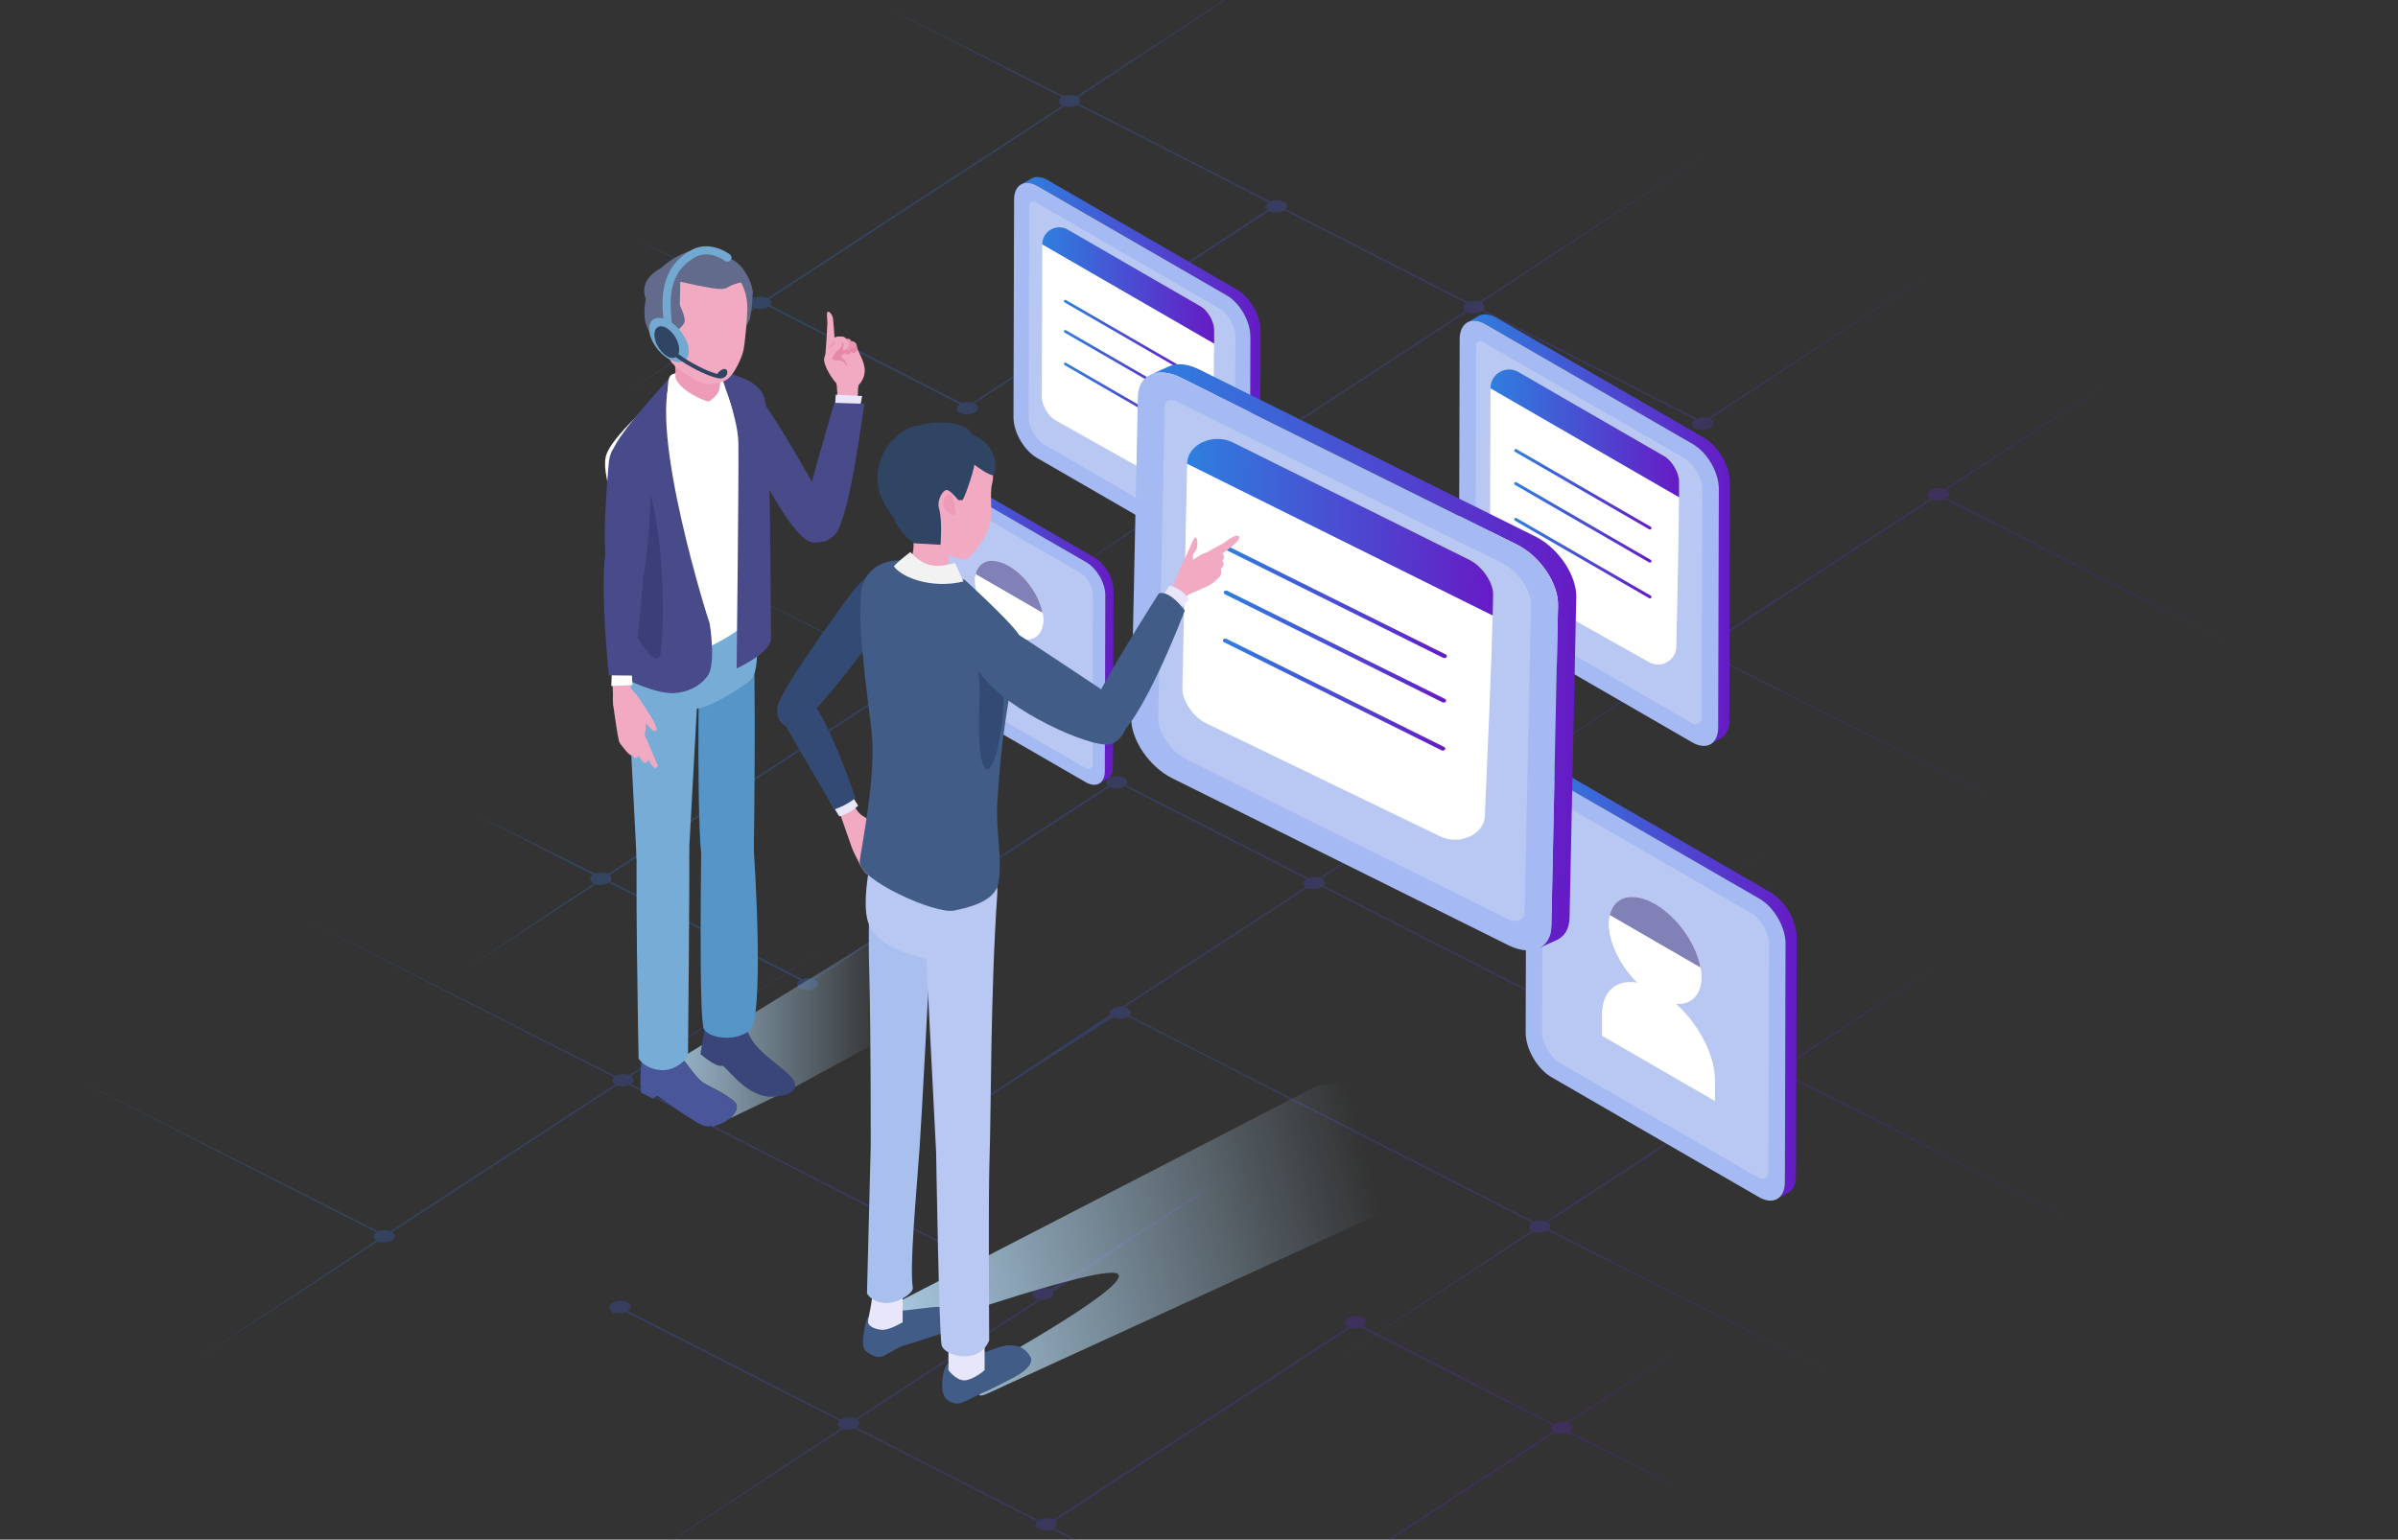 <svg width="573" height="368" viewBox="0 0 573 368" fill="none" xmlns="http://www.w3.org/2000/svg">
<rect x="0" y="0" width="573" height="368" fill="#333333" stroke="none"/>
<g clip-path="url(#clip0_2010_3604)">
<g opacity="0.27">
<path d="M146.991 259.206L93.314 294.282C92.452 293.932 91.277 293.959 90.396 294.328L13.344 255.504L89.949 294.56C89.056 295.143 89.046 295.99 89.884 296.523L46.012 325.66L90.29 296.726C91.308 297.131 92.754 297.02 93.64 296.439C94.527 295.861 94.54 295.019 93.718 294.485L147.399 259.407C148.278 259.758 149.481 259.721 150.361 259.33L247.009 308.574C246.397 309.174 246.548 309.939 248.054 310.618L204.462 339.103C203.444 338.62 201.891 338.713 200.938 339.335L149.999 313.354C150.95 312.732 150.899 311.806 149.877 311.285C148.859 310.766 147.259 310.85 146.308 311.472C145.371 312.083 145.409 312.987 146.38 313.515L146.014 313.756C146.122 313.838 146.226 313.925 146.33 314.014L146.812 313.7C147.652 313.98 148.73 313.935 149.553 313.59L200.617 339.607C200.064 340.187 200.205 340.907 201.021 341.354L142.146 380.292L201.449 341.539C202.291 341.826 203.378 341.781 204.204 341.435L247.832 363.666C247.263 364.26 247.425 365.003 248.299 365.449C249.171 365.893 250.469 365.896 251.422 365.496L297.26 388.852C296.785 389.349 296.821 389.945 297.352 390.388L238.434 429.354L297.727 390.633C298.601 391.079 299.896 391.079 300.849 390.68L347.353 413.937L301.3 390.446C302.251 389.824 302.2 388.898 301.16 388.368L371.557 342.39C372.402 342.821 373.646 342.836 374.592 342.472L404.938 357.495L375.128 342.203C376.084 341.579 376.03 340.655 374.989 340.126L406.628 318.985L374.542 339.951C373.546 339.651 372.258 339.787 371.355 340.383L325.701 317.017C326.656 316.393 326.6 315.467 325.583 314.948C324.563 314.43 322.965 314.511 322.01 315.136C321.059 315.757 321.112 316.683 322.183 317.228L251.752 363.191C250.732 362.672 249.132 362.756 248.161 363.393L204.655 341.199C205.498 340.646 205.551 339.857 204.84 339.322L248.626 310.709C249.469 310.79 250.384 310.615 251.015 310.201C251.646 309.787 251.832 309.243 251.592 308.771L297.368 278.393L250.897 308.132C249.889 307.617 248.31 307.698 247.354 308.303L150.779 259.098C151.64 258.518 151.648 257.686 150.831 257.159L200.425 224.283L150.43 256.953C149.423 256.543 147.985 256.649 147.09 257.218L70.095 218.424L146.752 257.482C146.188 258.038 146.276 258.733 146.998 259.197L146.991 259.206ZM252.145 363.463L322.632 317.405C323.424 317.633 324.391 317.587 325.157 317.292L371.034 340.666C370.615 341.149 370.667 341.723 371.178 342.15L300.707 388.198C299.713 387.898 298.422 388.034 297.584 388.584L251.868 365.265C252.675 364.738 252.754 363.994 252.145 363.463Z" fill="url(#paint0_linear_2010_3604)"/>
<path d="M426.443 256.989C425.562 257.359 424.386 257.385 423.524 257.035L369.848 292.111C370.571 292.571 370.66 293.269 370.093 293.826L446.75 332.884L369.755 294.089C368.861 294.658 367.422 294.764 366.415 294.354L316.42 327.024L366.014 294.148C365.2 293.621 365.206 292.791 366.066 292.21L269.492 243.004C268.536 243.612 266.956 243.69 265.948 243.175L219.477 272.915L265.253 242.536C265.011 242.064 265.2 241.518 265.83 241.106C266.461 240.695 267.376 240.52 268.219 240.598L312.005 211.986C311.294 211.451 311.347 210.661 312.191 210.109L268.685 187.914C267.713 188.551 266.113 188.635 265.093 188.117L194.662 234.08C195.735 234.624 195.789 235.552 194.838 236.172C193.883 236.796 192.285 236.877 191.265 236.359C190.247 235.84 190.192 234.914 191.147 234.29L145.492 210.925C144.59 211.52 143.302 211.656 142.305 211.356L110.22 232.322L141.859 211.181C140.817 210.652 140.764 209.728 141.719 209.104L111.91 193.812L142.256 208.835C143.201 208.473 144.445 208.486 145.29 208.917L215.687 162.939C214.648 162.41 214.597 161.483 215.548 160.862L169.494 137.371L215.999 160.628C216.952 160.228 218.249 160.228 219.121 160.674L278.414 121.953L219.496 160.919C220.027 161.362 220.063 161.96 219.588 162.456L265.426 185.811C266.379 185.412 267.677 185.412 268.548 185.858C269.423 186.304 269.584 187.045 269.015 187.642L312.644 209.872C313.472 209.524 314.557 209.481 315.399 209.766L374.702 171.013L315.827 209.951C316.645 210.4 316.784 211.118 316.23 211.698L367.295 237.715C368.118 237.37 369.196 237.325 370.035 237.605L429.341 198.852L370.466 237.788C371.436 238.314 371.474 239.217 370.537 239.831C369.587 240.453 367.984 240.537 366.966 240.018C365.946 239.497 365.893 238.571 366.844 237.949L315.904 211.968C314.951 212.59 313.399 212.683 312.381 212.2L268.789 240.684C270.295 241.364 270.446 242.129 269.834 242.728L366.482 291.973C367.362 291.584 368.565 291.547 369.444 291.896L423.125 256.817C422.301 256.284 422.316 255.444 423.202 254.864C424.091 254.283 425.537 254.172 426.553 254.577L470.83 225.643L426.958 254.78C427.797 255.313 427.787 256.16 426.893 256.743L503.498 295.799L426.447 256.977L426.443 256.989ZM194.209 233.91L264.696 187.851C264.085 187.321 264.166 186.577 264.973 186.05L219.257 162.731C218.421 163.28 217.128 163.417 216.134 163.116L145.663 209.164C146.174 209.591 146.223 210.163 145.807 210.648L191.684 234.023C192.453 233.728 193.419 233.682 194.209 233.91Z" fill="url(#paint1_linear_2010_3604)"/>
<path d="M464.608 119.321C463.727 119.691 462.552 119.717 461.69 119.368L408.013 154.443C408.737 154.904 408.825 155.601 408.259 156.158L484.916 195.216L407.92 156.422C407.026 156.991 405.588 157.097 404.58 156.687L354.585 189.357L404.18 156.481C403.365 155.954 403.371 155.124 404.232 154.542L307.657 105.337C306.701 105.944 305.122 106.022 304.114 105.508L257.643 135.247L303.418 104.869C303.176 104.397 303.365 103.85 303.996 103.439C304.627 103.028 305.542 102.852 306.385 102.931L350.171 74.318C349.46 73.784 349.513 72.994 350.356 72.441L306.85 50.247C305.879 50.884 304.278 50.968 303.259 50.449L232.828 96.412C233.901 96.956 233.954 97.885 233.003 98.504C232.048 99.129 230.45 99.21 229.43 98.692C228.413 98.173 228.357 97.247 229.312 96.623L183.658 73.257C182.755 73.853 181.467 73.989 180.471 73.689L148.385 94.655L180.024 73.514C178.983 72.985 178.93 72.061 179.885 71.437L150.076 56.144L180.421 71.167C181.367 70.806 182.611 70.819 183.456 71.249L253.853 25.272C252.813 24.742 252.762 23.816 253.713 23.194L207.66 -0.297L254.164 22.96C255.117 22.561 256.415 22.561 257.286 23.007L316.572 -15.712L257.654 23.255C258.185 23.697 258.221 24.296 257.746 24.791L303.585 48.147C304.537 47.747 305.835 47.747 306.707 48.193C307.581 48.639 307.743 49.38 307.174 49.977L350.802 72.207C351.63 71.859 352.715 71.817 353.557 72.101L412.86 33.348L353.985 72.287C354.803 72.735 354.942 73.454 354.389 74.033L405.453 100.051C406.276 99.705 407.354 99.66 408.194 99.94L467.499 61.187L408.624 100.123C409.595 100.649 409.632 101.552 408.696 102.166C407.745 102.788 406.142 102.872 405.125 102.353C404.105 101.832 404.051 100.906 405.002 100.285L354.063 74.303C353.11 74.925 351.557 75.018 350.539 74.535L306.947 103.02C308.453 103.699 308.604 104.464 307.993 105.064L404.64 154.308C405.52 153.919 406.724 153.882 407.602 154.231L461.284 119.153C460.459 118.619 460.474 117.779 461.361 117.199C462.25 116.618 463.695 116.507 464.712 116.912L508.989 87.978L465.117 117.115C465.955 117.648 465.946 118.495 465.052 119.078L541.657 158.134L464.606 119.312L464.608 119.321ZM232.374 96.242L302.862 50.184C302.25 49.654 302.332 48.91 303.138 48.383L257.423 25.063C256.586 25.613 255.294 25.749 254.299 25.449L183.828 71.497C184.34 71.924 184.388 72.496 183.972 72.981L229.849 96.356C230.618 96.06 231.585 96.014 232.374 96.242Z" fill="url(#paint2_linear_2010_3604)"/>
</g>
<g clip-path="url(#clip1_2010_3604)">
<path d="M262.442 220.267L188.716 260.476L170.335 269.267L163.887 263.512L155.611 260.476L155.796 257.136L248.153 200.312L262.442 220.267Z" fill="url(#paint3_linear_2010_3604)"/>
<path d="M198.313 122.858C198.313 122.858 183.042 94.924 180.094 93.675C177.139 92.434 179.089 108.518 181.365 112.677C186.197 121.513 191.169 129.699 194.486 129.684C199.362 129.662 199.864 127.704 198.32 122.85L198.313 122.858Z" fill="#484A8A"/>
<path d="M200.471 100.117L204.689 100.442C204.689 100.442 205.022 92.507 205.073 92.219C203.455 90.513 201.667 90.698 199.909 91.525L200.471 100.117Z" fill="#F2AAC2"/>
<path d="M200.101 91.939C200.101 91.939 198.446 89.782 198.055 87.499C197.693 85.408 198.262 83.073 198.321 82.911C198.395 82.712 198.35 81.729 198.941 81.086C199.333 80.658 200.493 80.466 200.921 80.495C201.889 80.576 202.695 81.493 203.271 81.699C203.95 81.951 204.401 81.758 204.549 82.409C205.14 85.002 208.59 88.363 205.081 92.168C205.022 94.444 200.101 91.932 200.101 91.932V91.939Z" fill="#F2AAC2"/>
<path d="M203.401 82.047C203.32 82.343 203.453 83.103 203.424 83.347C203.394 83.591 203.165 84.226 203.808 84.382C204.451 84.544 204.813 83.643 204.813 83.643C204.813 83.643 204.975 82.69 204.473 82.084C203.97 81.478 203.549 81.522 203.401 82.04V82.047Z" fill="#E688A7"/>
<path d="M202.964 81.906C202.883 82.202 203.2 82.682 203.2 82.682C203.2 82.682 203.614 83.266 203.976 83.207C204.39 83.14 204.737 82.416 204.471 82.091C204.301 81.884 204.087 81.7 203.865 81.611C203.444 81.441 203.067 81.559 202.971 81.906H202.964Z" fill="#E895B0"/>
<path d="M202.004 83.93C202.071 83.591 202.145 83.517 202.182 83.177C202.182 83.147 202.182 83.125 202.211 83.103C202.226 83.088 202.248 83.088 202.27 83.088C202.581 83.096 203.763 83.037 203.741 83.177C203.696 83.428 203.356 84.307 203.194 84.499C202.928 84.817 202.263 84.699 202.123 84.61C201.982 84.522 201.975 84.108 202.012 83.93H202.004Z" fill="#E688A7"/>
<path d="M202.203 82.35C202.174 82.039 201.819 81.744 201.9 81.441C202.048 80.916 202.772 80.746 203.223 81.227C203.363 81.374 203.518 81.891 203.555 82.091C203.71 82.985 203.275 83.243 203.112 83.591C202.942 83.938 202.314 84.049 202.211 83.539C202.078 82.874 202.211 82.364 202.211 82.364L202.203 82.35Z" fill="#E895B0"/>
<path d="M198.222 78.678C198.17 82.357 197.38 85.755 197.38 85.755C198.769 86.14 199.729 83 199.729 83L199.397 81.116L198.769 76.491C198.665 75.309 198.222 78.072 198.215 78.685L198.222 78.678Z" fill="#ED9BB6"/>
<path d="M197.696 77.348C197.534 81.264 197.201 84.995 197.201 84.995C198.59 85.379 198.066 83.524 198.265 82.815C198.465 82.106 199.24 81.7 199.351 81.005C199.462 80.311 199.063 76.24 199.063 76.24C198.96 75.058 197.792 73.95 197.63 74.814C197.512 75.449 197.726 76.794 197.704 77.348H197.696Z" fill="#F2AAC2"/>
<path d="M202.205 83.657C202.175 83.812 201.791 84.61 201.658 84.692C201.525 84.78 201.148 84.78 201.03 84.573C200.904 84.366 200.986 83.923 200.993 83.812C201.015 83.31 200.986 82.357 201.126 81.936C201.156 81.847 202.168 81.404 202.426 81.98C202.677 82.556 202.242 83.458 202.212 83.65L202.205 83.657Z" fill="#E688A7"/>
<path d="M201.614 82.49C201.533 81.98 201.097 81.714 201.097 81.714C201.097 81.714 199.671 81.758 199.213 81.529C199.043 81.44 198.755 81.219 199.191 80.798C199.627 80.376 201.348 80.317 201.762 80.598C202.176 80.879 202.737 81.588 202.804 81.802C203.195 83.036 201.969 83.76 201.607 83.709C201.046 83.627 201.644 82.645 201.622 82.49H201.614Z" fill="#F2AAC2"/>
<path d="M201.871 89.501C200.298 89.264 197.97 85.282 198.362 84.721C198.65 84.314 199.064 84.019 199.418 83.664C200.039 83.051 200.098 82.556 200.32 81.581C200.364 81.382 200.578 81.611 200.77 81.67C201.642 81.936 201.258 82.431 201.273 83.457C201.28 84.078 200.992 85.12 201.11 85.386C201.229 85.652 201.62 85.711 202.056 86.45C202.61 87.395 202.75 89.641 201.871 89.508V89.501Z" fill="#E688A7"/>
<path d="M199.958 91.718C198.562 90.284 196.767 87.204 196.922 85.763C197.018 84.862 197.779 83.871 198.133 83.524C198.584 83.074 199.515 82.416 200.003 81.722C200.18 81.47 200.113 81.123 200.261 81.072C200.815 80.857 201.295 82.157 201.177 82.623C201.029 83.192 200.099 83.657 199.722 84.234C199.648 84.344 198.54 85.401 199.02 85.962C199.315 86.309 201 85.852 201.665 86.583C202.33 87.314 203.179 89.036 202.743 90.21C202.322 91.341 199.98 92.959 199.958 91.732V91.718Z" fill="#F2AAC2"/>
<path d="M199.548 96.778L205.421 97.798L206.005 94.665L199.703 94.333L199.548 96.778Z" fill="#E8E6FB"/>
<path d="M192.587 121.461C192.587 121.461 196.355 132.27 199.805 127.416C203.255 122.562 206.41 96.8 206.528 96.52L199.369 96.283C199.369 96.283 192.033 121.166 192.587 121.454V121.461Z" fill="#484A8A"/>
<path d="M168.471 245.667C168.175 246.45 167.378 251.939 167.378 251.939C167.378 251.939 170.968 255.153 172.527 254.739C173.369 254.518 177.595 261.514 183.535 262.113C185.404 262.297 191.314 261.773 189.778 258.433C188.891 256.513 184.148 253.624 181.141 250.484C178.925 248.164 178.245 245.231 177.699 244.877C176.406 244.027 171.729 243.51 171.729 243.51L168.471 245.667Z" fill="#3A457A"/>
<path d="M179.827 147.784C180.824 162.22 180.07 206.422 180.07 206.422C180.07 206.422 170.207 213.485 168.198 208.284C166.188 203.083 167.082 156.472 167.082 156.472L179.827 147.784Z" fill="#5695C7"/>
<path d="M167.65 197.387C167.65 197.387 179.013 189.756 179.796 198.791C180.579 207.826 182.552 243.481 179.175 246.273C175.799 249.066 169.638 248.231 168.234 246.037C166.83 243.85 167.65 197.38 167.65 197.38V197.387Z" fill="#5695C7"/>
<path d="M153.626 252.42C152.998 253.543 153.057 258.286 153.02 258.988C152.983 259.697 153.175 261.167 153.175 261.167L156.02 262.601C156.02 262.601 156.913 261.817 157.194 262.024C157.386 262.165 166.562 268.821 168.483 269.168C172.561 269.915 177.637 265.489 175.583 263.443C173.529 261.389 169.133 259.586 167.951 258.737C166.363 257.584 164.508 254.858 163.792 253.927C163.075 252.996 157.734 250.433 157.734 250.433C157.734 250.433 154.254 251.304 153.626 252.427V252.42Z" fill="#1E292B"/>
<path d="M153.626 252.42C152.998 253.543 153.057 258.286 153.02 258.988C152.983 259.697 153.175 261.167 153.175 261.167L156.02 262.601C156.02 262.601 156.913 261.817 157.194 262.024C157.386 262.165 166.562 268.821 168.483 269.168C172.561 269.915 177.637 265.489 175.583 263.443C173.529 261.389 169.133 259.586 167.951 258.737C166.363 257.584 164.508 254.858 163.792 253.927C163.075 252.996 157.734 250.433 157.734 250.433C157.734 250.433 154.254 251.304 153.626 252.427V252.42Z" fill="#495699"/>
<path d="M152.416 196.035C153.236 189.245 164.554 196.124 164.687 203.526C164.813 210.929 164.392 252.56 164.392 252.56C164.392 252.56 161.747 256.092 157.89 255.781C154.034 255.471 152.593 253.026 152.593 253.026C152.593 253.026 151.596 202.825 152.423 196.035H152.416Z" fill="#76ACD6"/>
<path d="M152.135 205.492L149.601 156.392L180.63 138.956C180.63 138.956 181.761 151.951 180.091 154.345C178.429 156.739 166.866 162.974 166.866 162.974L164.473 206.659L152.135 205.492Z" fill="#76ACD6"/>
<path d="M181.106 146.307C180.345 151.397 182.066 160.676 179.008 162.871C175.949 165.065 170.94 168.367 167.195 169.283C164.269 170 149.892 164.555 149.604 163.831C148.673 161.533 152.323 147.171 152.714 144.925C153.49 140.404 181.874 141.209 181.113 146.3L181.106 146.307Z" fill="#76ACD6"/>
<path d="M144.75 109.102C145.755 105.194 153.534 98.212 153.534 98.212C155.448 96.077 160.604 90.344 161.158 89.975C164.764 87.559 170.984 90.189 174.198 91.489C178.313 93.159 178.897 92.206 180.434 96.498C181.97 100.791 181.239 143.493 180.456 146.374C179.51 149.869 166.293 157.057 162.289 156.954C157.841 156.843 150.173 149.736 150.173 149.736C150.173 149.736 149.197 134.391 147.675 125.06C147.158 121.89 143.752 112.995 144.765 109.087L144.75 109.102Z" fill="white"/>
<path d="M176.016 159.761C176.016 159.761 176.556 113.852 176.437 105.918C176.327 98.567 170.926 87.913 172.477 88.541C176.592 90.211 181.114 90.794 182.651 95.087C184.187 99.379 184.106 144.808 184.232 152.528C184.291 156.045 176.024 159.768 176.024 159.768L176.016 159.761Z" fill="#484A8A"/>
<path d="M146.428 107.743C147.433 103.835 160.546 89.724 160.546 89.724C154.643 102.401 169.493 149.078 169.574 149.004C169.574 149.004 171.163 158.66 169.109 161.52C168.141 162.864 165.976 165.162 161.425 165.649C156.283 166.196 146.258 160.707 146.258 160.707L148.918 146.057C148.157 135.019 145.423 111.644 146.435 107.735L146.428 107.743Z" fill="#484A8A"/>
<path d="M153.328 112.649C159.564 124.418 158.721 155.44 157.591 157.021C155.537 159.887 148.563 145.532 148.563 145.532C148.563 145.532 148.267 103.089 153.328 112.649Z" fill="#3C3E7A"/>
<path d="M171.275 89.826C174.37 93.439 175.36 99.852 175.36 99.852C175.36 99.852 171.6 98.13 169.435 97.147C169.435 97.147 159.949 91.636 160.54 89.723C160.954 88.385 170.277 88.659 171.267 89.819L171.275 89.826Z" fill="white"/>
<path d="M178.333 66.495C180.867 68.29 179.375 75.183 179.212 76.077C179.049 76.979 175.976 81.677 175.976 81.677C175.976 81.677 175.134 77.865 174.772 73.965C174.417 70.16 177.528 65.919 178.333 66.495Z" fill="#636B8C"/>
<path d="M154.801 74.703C155.946 72.686 158.753 74.548 160.386 75.708C162.92 77.503 162.787 86.48 162.787 86.48C161.553 88.74 152.584 78.612 154.801 74.703Z" fill="#636B8C"/>
<path d="M174.032 87.898C173.434 89.915 172.119 89.819 172.001 92.309C171.883 94.806 169.179 96.018 169.179 96.018C169.179 96.018 167.546 95.995 164.738 94.769C162.847 93.942 161.259 91.4 161.259 91.4C161.259 91.4 161.813 88.068 160.742 85.032C158.429 78.457 171.713 84.396 174.032 87.898Z" fill="#ED9BB6"/>
<path d="M166.244 90.853C168.763 92.272 171.142 92.006 173.322 90.942C175.501 89.871 177.437 84.957 177.688 83.576C177.969 82.039 178.36 77.666 178.36 77.666C178.36 77.666 178.582 74.917 178.582 73.75C178.582 64.057 169.62 59.329 161.501 62.794C151.173 67.204 154.955 73.883 157.977 80.599C158.443 81.633 159.58 85.571 160.578 86.745C161.575 87.92 164.205 89.708 166.252 90.861L166.244 90.853Z" fill="#F2AAC2"/>
<path d="M154.328 71.401C154.328 71.401 152.119 67.123 158.037 64.028C160.734 61.427 166.023 58.62 170.22 59.683C174.416 60.747 174.822 61.988 174.822 61.988C178.886 63.732 180.858 71.231 179.418 70.684C177.984 70.137 177.319 67.441 177.319 67.441C171.357 68.652 176.669 70.462 162.551 67.345L162.448 72.871C162.425 72.989 163.711 75.479 163.615 76.713C163.519 77.946 160.918 79.749 160.918 79.749C160.918 79.749 160.815 82.527 160.475 82.187C159.226 80.946 157.741 77.747 157.815 79.173C157.054 79.424 155.961 81.781 154.402 77.636C153.523 75.309 154.328 71.393 154.328 71.393V71.401Z" fill="#636B8C"/>
<path d="M157.704 76.417C155.717 76.971 156.884 80.82 157.867 82.113C158.85 83.399 159.758 83.879 160.32 83.635C161.14 83.273 160.63 80 160.63 80C160.63 80 159.692 75.863 157.704 76.424V76.417Z" fill="#F2AAC2"/>
<path d="M157.794 76.816C156.826 76.904 156.952 78.951 158.208 81.418C158.341 81.684 159.412 82.29 159.885 82.076C160.579 81.773 160.365 80.317 160.276 79.859C159.944 78.123 158.762 76.727 157.794 76.816Z" fill="#ED9BB6"/>
<path d="M161.212 89.391C161.235 91.407 164.02 94.156 169.177 96.018L169.45 97.155L164.855 100.968C164.855 100.968 159.173 96.513 159.439 94.311C159.705 92.109 159.321 89.332 161.22 89.398L161.212 89.391Z" fill="white"/>
<path d="M155.103 78.751C155.192 81.315 157.393 84.529 160.009 85.918C162.631 87.307 164.678 86.354 164.589 83.79C164.501 81.226 162.299 78.013 159.684 76.624C157.061 75.235 155.014 76.188 155.103 78.751Z" fill="#73A9D1"/>
<path d="M159.579 79.705C160.03 79.69 160.421 79.358 160.495 78.892C160.606 78.212 160.525 77.274 160.429 76.077C160.089 71.94 159.52 65.025 166.213 61.427C169.56 59.632 173.202 62.321 173.239 62.35C173.66 62.676 174.274 62.587 174.591 62.158C174.909 61.73 174.828 61.124 174.399 60.806C174.215 60.666 169.73 57.342 165.297 59.72C157.488 63.917 158.153 71.925 158.508 76.225C158.589 77.245 158.663 78.124 158.596 78.567C158.508 79.092 158.87 79.587 159.394 79.675C159.461 79.683 159.52 79.69 159.586 79.69L159.579 79.705Z" fill="#73A9D1"/>
<path d="M159.646 78.648C161.279 79.823 162.454 82.187 162.276 83.916C162.247 84.189 162.18 84.418 162.092 84.625C165.062 86.797 168.859 88.689 171.268 89.353C171.304 89.361 171.349 89.376 171.386 89.383C171.408 89.331 171.437 89.287 171.474 89.235C171.799 88.755 172.627 88.127 173.225 88.201C173.484 88.245 173.683 88.415 173.757 88.666C173.972 89.42 173.395 90.151 172.723 90.366C172.42 90.462 172.117 90.477 171.814 90.44C171.541 90.41 171.275 90.351 171.016 90.277C168.534 89.597 164.589 87.654 161.471 85.357C160.858 85.711 159.964 85.6 159.011 84.906C157.378 83.731 156.204 81.367 156.381 79.638C156.558 77.91 158.021 77.459 159.654 78.634L159.646 78.648Z" fill="#304464"/>
<path d="M157.011 182.552C156.767 182.249 154.691 176.531 153.11 174.101C153.11 174.101 151.588 175.231 151.736 175.549C152.268 176.679 155.541 183.217 156.346 183.52C156.752 183.675 157.521 183.188 157.003 182.56L157.011 182.552Z" fill="#F2AAC2"/>
<path d="M154.196 182.345C154.477 182.234 154.935 181.998 154.876 181.555C154.802 180.941 152.918 177.75 152.645 177.255C151.773 175.689 150.96 173.687 150.96 173.687L148.722 174.492C148.98 174.869 151.714 179.013 151.714 179.013C151.714 179.013 153.531 182.596 154.189 182.345H154.196Z" fill="#F2AAC2"/>
<path d="M151.912 181.171C152.193 181.06 152.666 180.912 152.614 180.469C152.54 179.856 151.964 179.043 151.831 178.437C151.772 178.179 151.063 176.716 150.789 176.221C149.918 174.654 148.765 175.837 149.297 177.033C149.829 178.23 151.247 181.422 151.905 181.171H151.912Z" fill="#F2AAC2"/>
<path d="M151.034 180.506C151.285 180.336 151.669 179.996 151.507 179.575C151.285 178.991 150.539 178.341 150.265 177.787C150.147 177.551 149.113 176.295 148.729 175.881C147.51 174.566 147.798 177.24 148.234 177.787C148.67 178.334 150.457 180.905 151.034 180.506Z" fill="#F2AAC2"/>
<path d="M152.091 178.482C152.563 178.629 153.236 178.046 153.516 177.566C153.797 177.085 155.304 172.719 153.31 168.124C151.315 163.528 147.54 163.506 146.993 164.518C146.454 165.531 146.313 166.957 146.572 168.789C147.119 172.616 147.746 177.47 148.19 177.647C148.64 177.824 151.61 178.341 152.083 178.489L152.091 178.482Z" fill="#F2AAC2"/>
<path d="M150.665 158.984L150.753 165.323L146.572 168.781L146.217 159.553L150.665 158.984Z" fill="#F2AAC2"/>
<path d="M150.755 156.864L151.117 163.75L146.071 163.979L146.308 157.433L150.755 156.864Z" fill="white"/>
<path d="M153.651 138.934L151.494 161.482L145.48 161.423C145.48 161.423 143.264 140.027 144.756 131.649C145.717 126.249 154.383 133.467 153.651 138.934Z" fill="#484A8A"/>
<path d="M150.607 164.518C151.346 164.828 157.529 173.442 156.842 174.573C156.148 175.703 153.525 171.426 152.779 171.263C151.87 171.071 151.715 172.837 151.087 172.223C150.459 171.61 149.174 163.905 150.614 164.51L150.607 164.518Z" fill="#F2AAC2"/>
<path d="M145.376 111.628C145.752 104.055 150.422 105.415 153.96 110.609C157.196 115.344 153.886 137.08 153.886 137.08C153.886 137.08 149.084 139.481 146.063 137.937C143.041 136.392 145.376 111.635 145.376 111.635V111.628Z" fill="#484A8A"/>
<path d="M262.653 187.282C263.478 186.803 263.998 185.793 263.998 184.344L264.12 142.269C264.12 139.373 262.093 135.833 259.567 134.375L222.999 113.24C221.736 112.516 220.595 112.434 219.77 112.914L221.726 111.782C222.551 111.302 223.702 111.384 224.955 112.108L261.523 133.253C264.038 134.711 266.086 138.24 266.076 141.147L265.953 183.222C265.953 184.671 265.434 185.681 264.609 186.16L262.653 187.292V187.282Z" fill="url(#paint4_linear_2010_3604)"/>
<path d="M262.653 187.282C261.828 187.761 260.677 187.68 259.414 186.955L238.095 174.634L222.846 165.821C220.33 164.362 218.303 160.823 218.303 157.926L218.334 148.144L218.426 115.851C218.426 114.403 218.945 113.393 219.77 112.913C220.595 112.434 221.746 112.516 222.999 113.24L259.567 134.384C262.083 135.843 264.13 139.372 264.12 142.279L263.998 184.354C263.998 185.803 263.478 186.813 262.653 187.292V187.282Z" fill="#A5BAF2"/>
<path d="M261.086 182.682C261.086 183.508 260.189 184.028 259.466 183.61C252.377 179.51 224.304 163.292 224.304 163.292C222.684 162.353 221.207 159.803 221.207 157.937L221.33 116.933C221.33 116.361 221.951 116.004 222.44 116.29L258.101 136.894C259.731 137.832 261.198 140.382 261.198 142.249C261.198 142.249 261.106 174.501 261.075 182.672L261.086 182.682Z" fill="#B8C8F2"/>
<path d="M249.279 148.176C249.279 152.684 245.632 154.224 241.13 151.623C236.628 149.022 232.981 143.259 232.981 138.751C232.981 134.242 236.628 132.702 241.13 135.303C245.632 137.904 249.279 143.667 249.279 148.176Z" fill="white"/>
<path d="M249.118 146.513L233.125 137.272C233.849 133.936 237.149 133.008 241.122 135.303C245.084 137.608 248.384 142.351 249.107 146.523L249.118 146.513Z" fill="#8281B7"/>
<path d="M251.664 170.024L231.75 158.509V154.806C231.75 149.298 236.211 147.411 241.712 150.593C247.212 153.776 251.674 160.814 251.674 166.322V170.024H251.664Z" fill="white"/>
<path d="M249.28 148.166C249.28 152.674 245.624 154.214 241.132 151.623C236.629 149.022 232.973 143.259 232.973 138.751C232.973 138.221 233.034 137.721 233.136 137.262L249.128 146.503C249.23 147.074 249.291 147.625 249.291 148.155L249.28 148.166Z" fill="white"/>
<path d="M296.983 135.977C298.002 135.385 298.643 134.141 298.643 132.345L298.786 80.356C298.796 76.776 296.28 72.41 293.163 70.605L247.999 44.493C246.44 43.595 245.024 43.503 244.006 44.085L246.42 42.687C247.438 42.096 248.854 42.188 250.413 43.095L295.588 69.218C298.705 71.023 301.221 75.389 301.21 78.969L301.068 130.958C301.068 132.743 300.426 133.998 299.407 134.589L296.993 135.987L296.983 135.977Z" fill="url(#paint5_linear_2010_3604)"/>
<path d="M298.786 80.366L298.643 132.345C298.633 134.141 298.001 135.385 296.972 135.977C295.954 136.568 294.538 136.466 292.98 135.569L257.593 115.118L247.794 109.457C244.677 107.651 242.161 103.296 242.172 99.705L242.233 78.326L242.314 47.716C242.314 45.921 242.956 44.676 243.975 44.085C244.993 43.493 246.419 43.595 247.968 44.493L293.143 70.605C296.259 72.41 298.775 76.766 298.765 80.356L298.786 80.366Z" fill="#A5BAF2"/>
<path d="M295.049 130.285C295.049 131.315 293.939 131.948 293.053 131.438C284.293 126.378 249.609 106.335 249.609 106.335C247.603 105.173 245.779 102.021 245.79 99.716L245.942 49.062C245.942 48.358 246.706 47.92 247.317 48.267L291.372 73.726C293.379 74.889 295.202 78.04 295.192 80.346C295.192 80.346 295.08 120.187 295.039 130.285H295.049Z" fill="#B8C8F2"/>
<path d="M290.118 78.765C290.118 78.765 290.118 80.05 290.118 82.192L249.048 58.467V58.395C249.048 55.274 252.44 53.326 255.129 54.886L286.919 73.257C288.59 74.226 290.107 76.857 290.107 78.775L290.118 78.765Z" fill="url(#paint6_linear_2010_3604)"/>
<path d="M290.107 82.192C290.086 88.802 289.74 105.387 289.536 114.71C289.465 117.719 286.226 119.575 283.598 118.096L252.123 100.409C250.452 99.45 248.945 96.808 248.945 94.891L249.057 58.446L290.117 82.171L290.107 82.192Z" fill="white"/>
<path d="M283.781 89.219C283.73 89.219 283.669 89.209 283.618 89.179L254.384 72.277C254.231 72.186 254.18 71.992 254.262 71.839C254.353 71.686 254.547 71.635 254.7 71.716L283.934 88.618C284.086 88.71 284.137 88.903 284.056 89.056C283.995 89.158 283.883 89.219 283.771 89.219H283.781Z" fill="url(#paint7_linear_2010_3604)"/>
<path d="M283.781 96.421C283.73 96.421 283.669 96.411 283.618 96.38L254.384 79.489C254.231 79.397 254.18 79.204 254.262 79.051C254.353 78.898 254.547 78.847 254.7 78.928L283.934 95.82C284.086 95.911 284.137 96.105 284.056 96.258C283.995 96.36 283.883 96.421 283.771 96.421H283.781Z" fill="url(#paint8_linear_2010_3604)"/>
<path d="M283.781 104.214C283.73 104.214 283.669 104.203 283.618 104.173L254.384 87.272C254.231 87.18 254.18 86.986 254.262 86.833C254.353 86.68 254.547 86.629 254.7 86.71L283.934 103.612C284.086 103.704 284.137 103.897 284.056 104.05C283.995 104.152 283.883 104.214 283.771 104.214H283.781Z" fill="url(#paint9_linear_2010_3604)"/>
<path d="M424.674 286.569C425.795 285.927 426.497 284.55 426.497 282.591L426.66 225.553C426.671 221.626 423.91 216.832 420.488 214.853L370.922 186.201C369.211 185.212 367.663 185.11 366.542 185.763L369.191 184.233C370.311 183.58 371.86 183.682 373.571 184.671L423.136 213.323C426.548 215.302 429.319 220.086 429.309 224.023L429.146 281.061C429.146 283.03 428.443 284.397 427.322 285.039L424.674 286.569Z" fill="url(#paint10_linear_2010_3604)"/>
<path d="M424.674 286.569C423.553 287.222 421.995 287.11 420.284 286.13L391.386 269.423L370.718 257.468C367.306 255.49 364.546 250.706 364.556 246.779L364.597 233.519L364.719 189.74C364.719 187.772 365.422 186.405 366.542 185.752C367.663 185.099 369.211 185.201 370.922 186.191L420.487 214.843C423.9 216.821 426.67 221.605 426.66 225.542L426.497 282.581C426.497 284.549 425.794 285.916 424.674 286.559V286.569Z" fill="#A5BAF2"/>
<path d="M422.554 280.327C422.554 281.449 421.332 282.153 420.354 281.592C410.739 276.043 372.694 254.052 372.694 254.052C370.494 252.777 368.497 249.319 368.497 246.79L368.66 191.22C368.66 190.445 369.495 189.965 370.168 190.353L418.5 218.281C420.7 219.556 422.707 223.013 422.697 225.543C422.697 225.543 422.575 269.25 422.534 280.327H422.554Z" fill="#B8C8F2"/>
<path d="M406.545 233.549C406.545 239.659 401.595 241.75 395.503 238.221C389.412 234.692 384.462 226.879 384.462 220.769C384.462 214.659 389.412 212.568 395.503 216.097C401.605 219.626 406.545 227.44 406.545 233.549Z" fill="white"/>
<path d="M406.337 231.296L384.662 218.76C385.639 214.241 390.121 212.987 395.51 216.087C400.878 219.209 405.36 225.645 406.337 231.296Z" fill="#8281B7"/>
<path d="M409.783 263.171L382.79 247.565V242.546C382.79 235.08 388.83 232.52 396.286 236.834C403.742 241.139 409.783 250.686 409.783 258.153V263.171Z" fill="white"/>
<path d="M406.554 233.54C406.554 239.649 401.603 241.74 395.512 238.221C389.411 234.692 384.45 226.889 384.45 220.769C384.45 220.045 384.531 219.372 384.664 218.76L406.34 231.296C406.482 232.061 406.554 232.815 406.554 233.54Z" fill="white"/>
<path d="M408.741 177.889C409.862 177.246 410.565 175.869 410.565 173.911L410.728 116.872C410.738 112.945 407.977 108.151 404.555 106.172L354.99 77.521C353.278 76.531 351.73 76.429 350.61 77.082L353.258 75.552C354.378 74.899 355.927 75.001 357.638 75.991L407.203 104.642C410.615 106.621 413.386 111.405 413.376 115.342L413.213 172.381C413.213 174.349 412.51 175.716 411.39 176.359L408.741 177.889Z" fill="url(#paint11_linear_2010_3604)"/>
<path d="M410.717 116.873L410.564 173.901C410.554 175.869 409.861 177.236 408.731 177.889C407.61 178.532 406.062 178.43 404.351 177.44L365.532 155L354.785 148.788C351.363 146.81 348.603 142.026 348.623 138.089L348.694 114.639L348.786 81.06C348.786 79.092 349.489 77.725 350.609 77.072C351.73 76.43 353.288 76.531 354.989 77.521L404.554 106.173C407.977 108.152 410.737 112.935 410.717 116.873Z" fill="#A5BAF2"/>
<path d="M406.612 171.647C406.612 172.769 405.39 173.472 404.412 172.911C394.797 167.363 356.752 145.371 356.752 145.371C354.552 144.096 352.555 140.639 352.555 138.109L352.718 82.539C352.718 81.764 353.553 81.285 354.226 81.672L402.558 109.6C404.759 110.875 406.765 114.333 406.755 116.862C406.755 116.862 406.633 160.569 406.592 171.647H406.612Z" fill="#B8C8F2"/>
<path d="M401.205 115.118C401.205 115.118 401.205 116.535 401.195 118.881L356.153 92.851V92.769C356.163 89.342 359.87 87.21 362.824 88.924L397.701 109.069C399.535 110.14 401.205 113.016 401.205 115.118Z" fill="url(#paint12_linear_2010_3604)"/>
<path d="M401.194 118.881C401.174 126.133 400.786 144.33 400.562 154.561C400.491 157.865 396.926 159.895 394.053 158.284L359.523 138.873C357.689 137.812 356.029 134.926 356.029 132.824L356.151 92.851L401.194 118.881Z" fill="white"/>
<path d="M394.257 126.582C394.196 126.582 394.135 126.572 394.084 126.531L362.008 107.987C361.835 107.885 361.784 107.671 361.875 107.498C361.977 107.324 362.191 107.273 362.364 107.365L394.44 125.909C394.613 126.011 394.664 126.225 394.573 126.398C394.511 126.511 394.389 126.572 394.267 126.572L394.257 126.582Z" fill="url(#paint13_linear_2010_3604)"/>
<path d="M394.257 134.487C394.196 134.487 394.135 134.477 394.084 134.436L362.008 115.903C361.835 115.801 361.784 115.586 361.875 115.413C361.977 115.24 362.191 115.189 362.364 115.28L394.44 133.814C394.613 133.916 394.664 134.13 394.573 134.303C394.511 134.416 394.389 134.477 394.267 134.477L394.257 134.487Z" fill="url(#paint14_linear_2010_3604)"/>
<path d="M394.257 143.045C394.196 143.045 394.135 143.035 394.084 142.994L362.008 124.45C361.835 124.348 361.784 124.134 361.875 123.961C361.977 123.787 362.191 123.736 362.364 123.828L394.44 142.372C394.613 142.474 394.664 142.688 394.573 142.861C394.511 142.974 394.389 143.035 394.267 143.035L394.257 143.045Z" fill="url(#paint15_linear_2010_3604)"/>
<path d="M367.619 226.66C369.467 225.825 370.64 223.999 370.697 221.358L372.299 144.711C372.412 139.428 368.002 132.914 362.468 130.165L282.122 90.252C279.355 88.877 276.811 88.69 274.973 89.535L279.327 87.561C281.175 86.726 283.709 86.903 286.476 88.277L366.811 128.201C372.346 130.95 376.756 137.464 376.643 142.746L375.04 219.393C374.994 222.035 373.811 223.861 371.963 224.695L367.609 226.67L367.619 226.66Z" fill="url(#paint16_linear_2010_3604)"/>
<path d="M372.288 144.731L370.695 221.368C370.629 224.009 369.466 225.835 367.607 226.67C365.769 227.505 363.236 227.318 360.458 225.943L297.546 194.679L280.123 186.03C274.588 183.281 270.189 176.767 270.291 171.474L270.954 139.963L271.894 94.838C271.94 92.196 273.123 90.37 274.961 89.535C276.799 88.7 279.353 88.888 282.111 90.262L362.446 130.175C367.981 132.924 372.38 139.438 372.277 144.731L372.288 144.731Z" fill="#A5BAF2"/>
<path d="M364.291 218.206C364.264 219.715 362.252 220.629 360.676 219.846C345.092 212.107 283.431 181.477 283.431 181.477C279.866 179.7 276.678 174.993 276.747 171.597L278.326 96.919C278.344 95.878 279.73 95.26 280.811 95.789L359.157 134.708C362.732 136.484 365.91 141.192 365.84 144.588C365.84 144.588 364.611 203.327 364.291 218.206Z" fill="#B8C8F2"/>
<path d="M356.776 142.094C356.776 142.094 356.743 143.991 356.668 147.152L283.665 110.887L283.667 110.774C283.768 106.175 289.867 103.415 294.665 105.794L351.195 133.866C354.164 135.356 356.826 139.269 356.776 142.094Z" fill="url(#paint17_linear_2010_3604)"/>
<path d="M356.669 147.151C356.468 156.89 355.41 181.335 354.803 195.076C354.604 199.511 348.741 202.142 344.073 199.888L288.086 172.825C285.117 171.355 282.476 167.422 282.525 164.598L283.666 110.876L356.669 147.141L356.669 147.151Z" fill="white"/>
<path d="M345.142 157.305C345.04 157.303 344.949 157.281 344.858 157.239L292.873 131.399C292.601 131.262 292.504 130.964 292.671 130.742C292.838 130.521 293.185 130.445 293.468 130.583L345.453 156.423C345.725 156.56 345.822 156.858 345.655 157.079C345.541 157.23 345.346 157.309 345.152 157.305L345.142 157.305Z" fill="url(#paint18_linear_2010_3604)"/>
<path d="M344.957 167.932C344.855 167.93 344.764 167.908 344.673 167.866L292.688 142.046C292.416 141.909 292.319 141.611 292.486 141.39C292.653 141.168 293 141.093 293.283 141.23L345.268 167.05C345.541 167.187 345.637 167.485 345.47 167.706C345.356 167.858 345.161 167.936 344.967 167.932L344.957 167.932Z" fill="url(#paint19_linear_2010_3604)"/>
<path d="M344.757 179.415C344.655 179.414 344.564 179.392 344.473 179.349L292.488 153.509C292.216 153.372 292.119 153.074 292.286 152.853C292.453 152.631 292.8 152.556 293.083 152.693L345.068 178.533C345.34 178.671 345.437 178.968 345.27 179.19C345.155 179.341 344.961 179.419 344.767 179.416L344.757 179.415Z" fill="url(#paint20_linear_2010_3604)"/>
<g style="mix-blend-mode:multiply">
<path d="M212.448 312.333L212.194 320.024C212.194 320.024 264.997 301.17 267.251 304.643C269.505 308.116 232.711 328.22 232.711 328.22C235.79 331.008 231.863 334.769 235.717 333.183L330.852 289.609C337.578 286.833 339.639 278.374 334.924 272.87L326.356 262.86C323.023 258.966 317.364 257.969 312.88 260.468L212.448 312.321V312.333Z" fill="url(#paint21_linear_2010_3604)"/>
</g>
<path d="M203.972 141.061C203.972 141.061 186.9 164.031 185.871 168.621C184.843 173.211 189.049 174.996 191.474 173.16C193.898 171.335 217.774 143.611 215.727 136.767C213.679 129.923 203.972 141.061 203.972 141.061Z" fill="#334B74"/>
<path d="M210.357 202.414C210.927 206.127 212.924 210.197 212.954 210.738C212.985 211.268 212.424 211.615 212.099 211.574C212.18 211.931 212.048 212.329 211.946 212.38C211.273 212.665 210.683 211.747 210.153 210.921C210.112 210.962 209.99 211.421 209.501 211.125C209.012 210.819 208.218 209.289 208.157 209.31C207.484 209.544 206.058 208.177 205.029 205.729C205.029 205.729 203.848 203.506 203.563 202.639C202.819 200.395 200.252 193.224 200.252 193.224C200.283 192.347 203.634 190.552 203.634 190.552C203.634 190.552 203.909 193.765 206.354 195.152C208.645 196.458 209.033 197.886 209.521 198.804C209.909 199.538 210.051 200.456 210.357 202.425V202.414Z" fill="#F2AAC2"/>
<path d="M207.869 197.264C210.66 198.437 211.394 201.996 211.985 202.782C212.667 203.7 213.462 206.484 212.769 206.841C211.913 207.29 210.742 204.679 210.1 203.19C209.377 202.619 207.992 202.619 207.706 201.803C207.421 200.976 206.372 197.672 207.88 197.264H207.869Z" fill="#F2AAC2"/>
<path d="M198.318 191.521L200.538 195.122C200.538 195.122 202.932 194.632 205.061 192.561L202.983 189.308L198.318 191.511V191.521Z" fill="#E8E6FB"/>
<path d="M186.694 171.763L199.355 193.459C199.355 193.459 202.136 192.633 204.418 190.725C204.418 190.725 197.461 169.846 192.317 165.776C186.704 161.329 186.694 171.763 186.694 171.763Z" fill="#334B74"/>
<path d="M230.993 324.203C232.501 324.795 238.388 321.633 240.935 321.561C243.492 321.5 245.009 322.224 246.232 324.325C247.016 325.682 245.295 327.63 242.544 329.089C239.122 330.904 236.341 332.302 235.434 332.659C233.794 333.301 230.107 335.464 228.824 335.464C227.54 335.464 225.89 334.842 225.36 333.046C224.821 331.251 225.208 327.334 226.328 326.161C227.449 324.988 230.993 324.193 230.993 324.193V324.203Z" fill="#415C87"/>
<path d="M211.589 313.248C212.75 313.86 220.054 312.718 222.835 312.442C225.208 312.208 226.909 312.585 227.724 313.768C228.539 314.941 228.376 317.246 226.899 317.96C225.014 318.868 215.093 321.908 215.093 321.908C215.093 321.908 213.229 322.918 211.426 323.948C209.623 324.978 207.963 323.744 206.944 322.999C205.152 321.704 207.219 314.972 207.219 314.972L211.61 313.238L211.589 313.248Z" fill="#415C87"/>
<path d="M235.261 327.518C235.261 327.518 232.439 329.935 230.412 329.935C228.395 329.935 226.633 327.498 226.633 327.498V318.726L235.271 318.736V327.508L235.261 327.518Z" fill="#E8E6FB"/>
<path d="M215.673 316.063C215.673 316.063 212.525 317.96 210.773 317.858C209.011 317.756 207.494 316.94 207.412 316.053C207.341 315.155 208.594 311.106 208.522 307.77L215.693 307.658V316.063H215.673Z" fill="#E8E6FB"/>
<path d="M222.223 229.169C222.223 229.169 207.718 210.941 207.637 219.509C207.555 228.077 207.616 228.995 207.749 234.126C208.095 247.202 208.065 273.661 208.065 273.661L207.168 309.106C207.79 310.524 210.092 311.656 212.241 311.452C215.276 311.156 218.261 308.953 218.108 307.821C217.344 302.333 218.862 286.646 219.738 274.345C220.247 267.194 222.121 230.893 222.213 229.169H222.223Z" fill="#A9C0EE"/>
<path d="M238.309 213.135C238.89 204.638 213.262 188.981 210.725 195.275C209.809 197.539 205.123 214.216 207.537 220.713C209.951 227.211 221.329 229.098 221.329 229.098L223.692 275.579C223.692 275.579 224.385 318.939 224.996 321.52C225.617 324.111 233.817 326.447 236.364 320.418C236.364 320.418 236.14 285.8 236.435 277.456C236.853 265.675 236.628 237.727 238.33 213.145L238.309 213.135Z" fill="#B8C8F2"/>
<path d="M205.427 205.852C204.867 210.177 223.436 218.561 227.959 217.653C234.59 216.317 237.982 214.318 238.573 210.962C239.591 205.189 237.921 198.702 238.298 192.01C239.174 176.588 241.017 167.694 241.781 162.991C242.28 159.921 244.929 153.689 243.238 151.353C240.651 147.804 230.567 138.634 230.567 138.634C230.567 138.634 218.404 134.493 217.396 134.187C215.563 133.626 208.85 133.391 206.426 139.001C204.001 144.611 207.373 166.561 208.249 174.701C209.4 185.319 206.039 201.109 205.427 205.862V205.852Z" fill="#415C87"/>
<path d="M237.197 157.341C232.023 155.168 234.366 162.828 234.121 165.674C233.948 167.622 233.174 183.912 235.975 183.871C238.766 183.83 242.372 159.513 237.207 157.341H237.197Z" fill="#334B74"/>
<path d="M214.077 119.764C214.362 121.304 215.248 123.681 215.248 123.681C220.087 128.638 218.182 133.442 216.399 135.482C216.399 135.482 219.241 136.625 222.399 136.951C225.557 137.278 226.392 136.115 226.392 136.115L226.84 132.586C226.84 132.586 230.13 134.677 231.903 132.932C233.665 131.198 235.824 127.741 236.334 126.058C237.444 122.345 236.293 118.438 237.118 115.378C238.106 111.716 234.541 108.034 231.719 105.494C228.898 102.944 222.694 103.556 219.17 104.974C216.104 106.219 214.046 108.952 213.507 111.176C212.957 113.399 213.384 116.062 214.077 119.764Z" fill="#F2AAC2"/>
<path d="M227.165 118.214C226.259 117.734 225.046 119.427 225.515 120.968C225.994 122.508 227.542 123.314 228.398 122.987C228.398 122.987 228.062 118.693 227.155 118.214H227.165Z" fill="#ED9BB6"/>
<path d="M211.326 107.86C213.037 104.576 217.204 101.455 219.862 101.75C221.359 100.761 230.955 100.169 232.197 103.821C238.869 106.391 237.973 112.369 237.596 113.389C237.219 114.409 232.798 111.063 232.798 111.063C232.859 112.165 229.987 120.682 229.824 119.488C229.824 119.488 229.142 119.733 228.826 119.356C228.286 118.713 226.717 116.795 225.964 117.163C224.731 117.764 223.957 120.141 224.354 121.447C225.24 124.354 224.731 130.219 224.731 130.219L218.355 129.851C218.355 129.851 214.891 127.148 213.628 124.048C212.854 122.15 206.702 116.704 211.306 107.86H211.326Z" fill="#304464"/>
<path d="M228.205 134.564C224.517 135.503 221.411 136.166 217.509 131.953C217.509 131.953 214.24 134.442 213.588 135.38C215.584 138.114 222.694 140.797 230.211 138.991L228.205 134.554V134.564Z" fill="#F2F2F2"/>
<path d="M240.396 149.783C244.348 152.17 270.261 169.53 270.261 169.53C270.261 169.53 269.426 177.507 264.751 177.945C260.075 178.384 241.211 170.244 234.6 161.411C228 152.568 236.128 147.202 240.396 149.783Z" fill="#415C87"/>
<path d="M281.086 138.318C281.168 137.39 284.285 130.984 284.285 130.984C284.285 130.984 285.242 128.261 285.711 128.465C286.179 128.679 286.505 130.944 285.273 132.229C284.702 132.831 285.537 136.819 284.855 137.104C283.714 137.594 281.382 138.512 281.076 138.318H281.086Z" fill="#F2AAC2"/>
<path d="M287.537 134.932C287.537 134.932 291.662 131.698 292.09 132.229C292.507 132.759 292.65 133.249 292.232 133.891C291.132 135.136 288.402 136.707 287.679 136.554C286.467 136.309 287.537 134.922 287.537 134.922V134.932Z" fill="#F2AAC2"/>
<path d="M287.422 136.605C287.422 136.605 291.547 133.371 291.975 133.902C292.393 134.432 292.535 134.922 292.118 135.564C291.018 136.809 288.288 138.379 287.564 138.226C286.352 137.982 287.422 136.594 287.422 136.594V136.605Z" fill="#F2AAC2"/>
<path d="M286.669 136.074L289.98 136.411L291.599 135.646C291.599 135.646 292.323 137.227 291.039 138.287C289.756 139.348 287.179 140.062 286.486 139.807C285.325 139.379 286.669 136.074 286.669 136.074Z" fill="#F2AAC2"/>
<path d="M286.457 133.646C286.681 132.718 292.487 129.76 292.487 129.76C292.487 129.76 295.482 127.23 296.103 128.301C296.602 129.158 292.62 132.014 291.784 132.443C290.949 132.861 289.421 134.625 288.535 134.809C287.323 135.064 286.233 134.574 286.457 133.646Z" fill="#F2AAC2"/>
<path d="M281.515 137.267C280.486 139.052 280.201 141.408 280.242 141.755C280.323 142.591 282.422 144.305 282.422 144.305L283.899 142.153C283.899 142.153 287.617 140.582 288.707 140.001C291.498 138.522 290.856 137.818 290.815 137.022C290.693 134.584 290.998 133.697 289.206 132.147C288.065 131.157 282.534 135.472 281.515 137.267Z" fill="#F2AAC2"/>
<path d="M281.771 145.805L284.164 143.265C283.013 141.674 281.465 140.439 279.479 139.96L277.625 142.724C281.302 144.999 278.908 143.336 281.781 145.815L281.771 145.805Z" fill="#E8E6FB"/>
<path d="M259.758 172.417C259.88 168.398 276.921 141.806 276.921 141.806C279.712 141.103 283.104 145.927 283.104 145.927C283.104 145.927 272.45 174.12 266.073 176.588C259.697 179.057 259.636 176.435 259.758 172.417Z" fill="#415C87"/>
</g>
</g>
<defs>
<linearGradient id="paint0_linear_2010_3604" x1="17.305" y1="331.067" x2="406.193" y2="310.686" gradientUnits="userSpaceOnUse">
<stop stop-color="#2E7FDE"/>
<stop offset="1" stop-color="#661BC5"/>
</linearGradient>
<linearGradient id="paint1_linear_2010_3604" x1="110.655" y1="240.621" x2="499.538" y2="220.241" gradientUnits="userSpaceOnUse">
<stop stop-color="#2E7FDE"/>
<stop offset="1" stop-color="#661BC5"/>
</linearGradient>
<linearGradient id="paint2_linear_2010_3604" x1="148.82" y1="102.955" x2="537.697" y2="82.575" gradientUnits="userSpaceOnUse">
<stop stop-color="#2E7FDE"/>
<stop offset="1" stop-color="#661BC5"/>
</linearGradient>
<linearGradient id="paint3_linear_2010_3604" x1="155.611" y1="247.581" x2="210.962" y2="247.581" gradientUnits="userSpaceOnUse">
<stop stop-color="#A4C4DB"/>
<stop offset="1" stop-color="#A4C4DB" stop-opacity="0"/>
</linearGradient>
<linearGradient id="paint4_linear_2010_3604" x1="219.77" y1="149.386" x2="266.076" y2="149.386" gradientUnits="userSpaceOnUse">
<stop stop-color="#2E7FDE"/>
<stop offset="1" stop-color="#661BC5"/>
</linearGradient>
<linearGradient id="paint5_linear_2010_3604" x1="244.006" y1="89.15" x2="301.21" y2="89.15" gradientUnits="userSpaceOnUse">
<stop stop-color="#2E7FDE"/>
<stop offset="1" stop-color="#661BC5"/>
</linearGradient>
<linearGradient id="paint6_linear_2010_3604" x1="249.048" y1="68.264" x2="290.118" y2="68.264" gradientUnits="userSpaceOnUse">
<stop stop-color="#2E7FDE"/>
<stop offset="1" stop-color="#661BC5"/>
</linearGradient>
<linearGradient id="paint7_linear_2010_3604" x1="254.223" y1="80.449" x2="284.094" y2="80.449" gradientUnits="userSpaceOnUse">
<stop stop-color="#2E7FDE"/>
<stop offset="1" stop-color="#661BC5"/>
</linearGradient>
<linearGradient id="paint8_linear_2010_3604" x1="254.223" y1="87.656" x2="284.094" y2="87.656" gradientUnits="userSpaceOnUse">
<stop stop-color="#2E7FDE"/>
<stop offset="1" stop-color="#661BC5"/>
</linearGradient>
<linearGradient id="paint9_linear_2010_3604" x1="254.223" y1="95.443" x2="284.094" y2="95.443" gradientUnits="userSpaceOnUse">
<stop stop-color="#2E7FDE"/>
<stop offset="1" stop-color="#661BC5"/>
</linearGradient>
<linearGradient id="paint10_linear_2010_3604" x1="366.542" y1="235.194" x2="429.309" y2="235.194" gradientUnits="userSpaceOnUse">
<stop stop-color="#2E7FDE"/>
<stop offset="1" stop-color="#661BC5"/>
</linearGradient>
<linearGradient id="paint11_linear_2010_3604" x1="350.61" y1="126.514" x2="413.376" y2="126.514" gradientUnits="userSpaceOnUse">
<stop stop-color="#2E7FDE"/>
<stop offset="1" stop-color="#661BC5"/>
</linearGradient>
<linearGradient id="paint12_linear_2010_3604" x1="356.153" y1="103.6" x2="401.205" y2="103.6" gradientUnits="userSpaceOnUse">
<stop stop-color="#2E7FDE"/>
<stop offset="1" stop-color="#661BC5"/>
</linearGradient>
<linearGradient id="paint13_linear_2010_3604" x1="361.831" y1="116.951" x2="394.618" y2="116.951" gradientUnits="userSpaceOnUse">
<stop stop-color="#2E7FDE"/>
<stop offset="1" stop-color="#661BC5"/>
</linearGradient>
<linearGradient id="paint14_linear_2010_3604" x1="361.831" y1="124.861" x2="394.618" y2="124.861" gradientUnits="userSpaceOnUse">
<stop stop-color="#2E7FDE"/>
<stop offset="1" stop-color="#661BC5"/>
</linearGradient>
<linearGradient id="paint15_linear_2010_3604" x1="361.831" y1="133.414" x2="394.618" y2="133.414" gradientUnits="userSpaceOnUse">
<stop stop-color="#2E7FDE"/>
<stop offset="1" stop-color="#661BC5"/>
</linearGradient>
<linearGradient id="paint16_linear_2010_3604" x1="273.813" y1="155.974" x2="376.381" y2="157.764" gradientUnits="userSpaceOnUse">
<stop stop-color="#2E7FDE"/>
<stop offset="1" stop-color="#661BC5"/>
</linearGradient>
<linearGradient id="paint17_linear_2010_3604" x1="283.413" y1="125.332" x2="357.047" y2="126.617" gradientUnits="userSpaceOnUse">
<stop stop-color="#2E7FDE"/>
<stop offset="1" stop-color="#661BC5"/>
</linearGradient>
<linearGradient id="paint18_linear_2010_3604" x1="292.371" y1="143.442" x2="345.955" y2="144.377" gradientUnits="userSpaceOnUse">
<stop stop-color="#2E7FDE"/>
<stop offset="1" stop-color="#661BC5"/>
</linearGradient>
<linearGradient id="paint19_linear_2010_3604" x1="292.186" y1="154.079" x2="345.77" y2="155.015" gradientUnits="userSpaceOnUse">
<stop stop-color="#2E7FDE"/>
<stop offset="1" stop-color="#661BC5"/>
</linearGradient>
<linearGradient id="paint20_linear_2010_3604" x1="291.986" y1="165.552" x2="345.57" y2="166.488" gradientUnits="userSpaceOnUse">
<stop stop-color="#2E7FDE"/>
<stop offset="1" stop-color="#661BC5"/>
</linearGradient>
<linearGradient id="paint21_linear_2010_3604" x1="212.194" y1="296.33" x2="324.259" y2="267.334" gradientUnits="userSpaceOnUse">
<stop stop-color="#A4C4DB"/>
<stop offset="1" stop-color="#A4C4DB" stop-opacity="0"/>
</linearGradient>
<clipPath id="clip0_2010_3604">
<rect width="573" height="368" fill="white"/>
</clipPath>
<clipPath id="clip1_2010_3604">
<rect width="394.245" height="303.96" fill="white" transform="translate(101.441 42.313)"/>
</clipPath>
</defs>
</svg>
